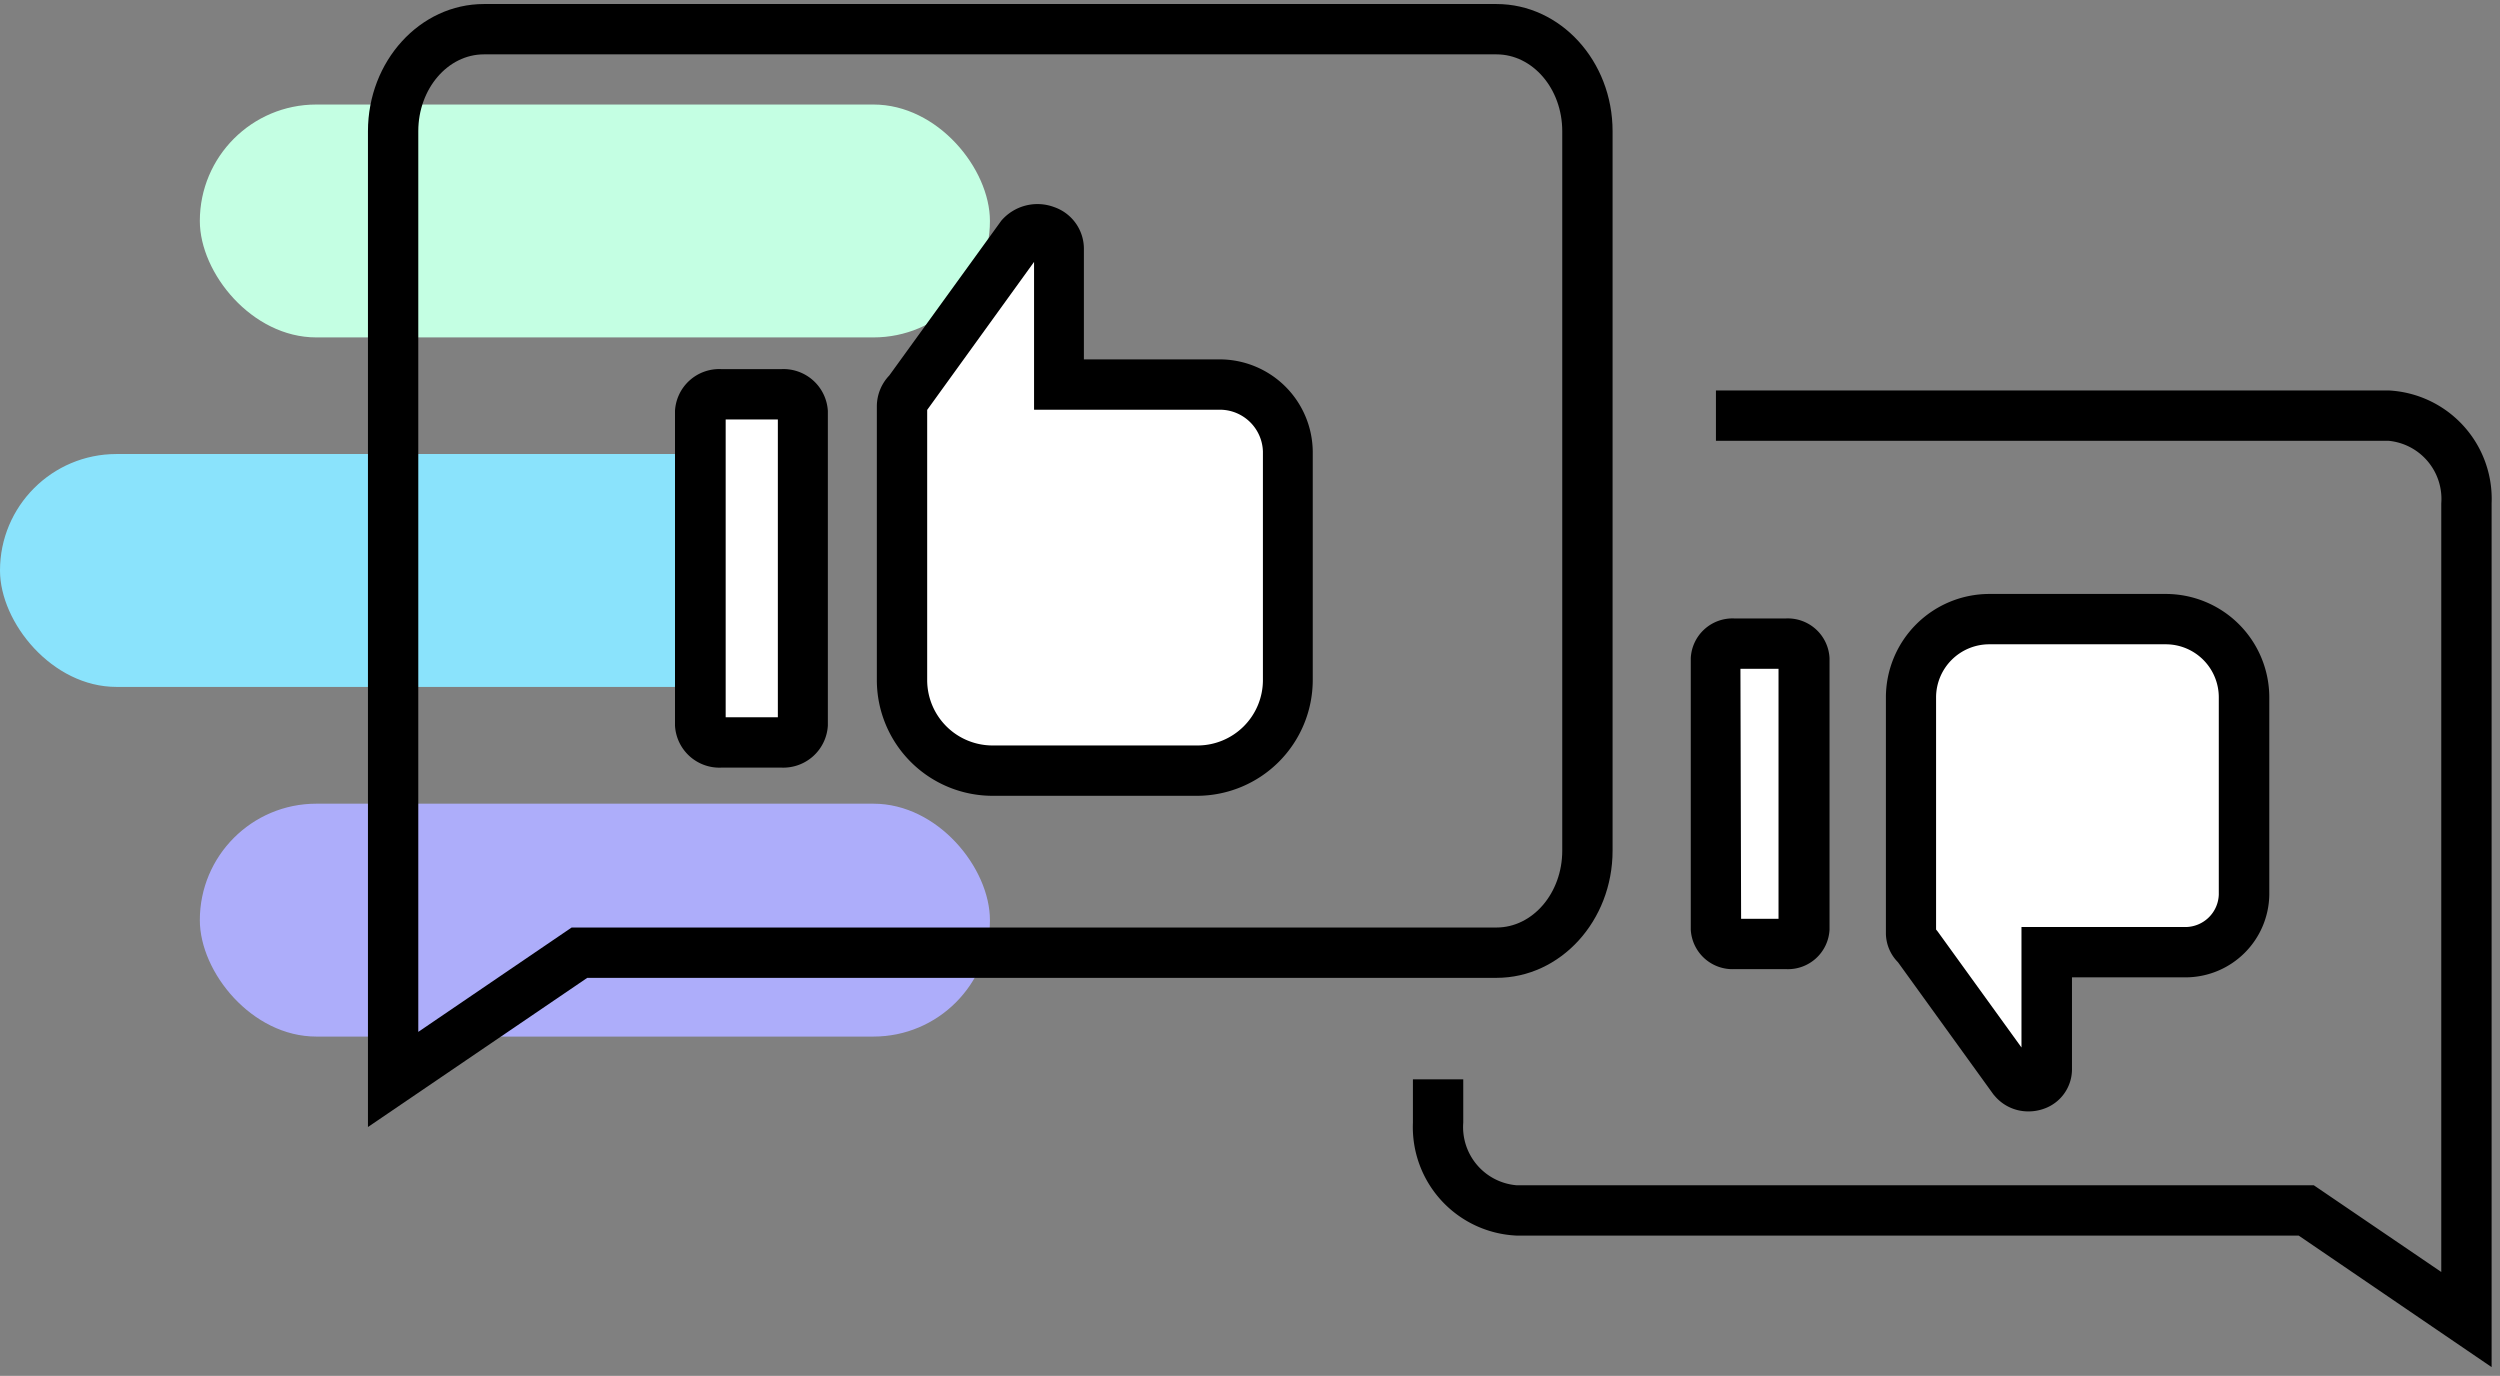 <?xml version="1.0" encoding="UTF-8"?>
<svg xmlns="http://www.w3.org/2000/svg" id="Layer_1" data-name="Layer 1" viewBox="0 0 149 82">
  <rect x="0" y="0" width="149" height="82" fill="#808080" stroke="none"/>
  <defs>
    <style>.cls-1{fill:#c4ffe3;}.cls-2{fill:#8ae3fc;}.cls-3{fill:#adadfa;}.cls-4{fill:#fff;fill-rule:evenodd;}</style>
  </defs>
  <title>reviews</title>
  <rect class="cls-1" x="11.91" y="6.23" width="47.09" height="13.88" rx="6.94"></rect>
  <rect class="cls-2" y="27.06" width="47.09" height="13.88" rx="6.94"></rect>
  <rect class="cls-3" x="11.91" y="47.9" width="47.09" height="13.88" rx="6.94"></rect>
  <path d="M21.93,67.17V7.82c0-4.18,3.1-7.58,6.91-7.58H89.19c3.82,0,6.92,3.4,6.92,7.58V50.7c0,4.18-3.1,7.58-6.92,7.58H35ZM28.84,3.24c-2.15,0-3.91,2.05-3.91,4.58V61.5l9.14-6.22H89.19c2.16,0,3.92-2.05,3.92-4.58V7.82c0-2.53-1.76-4.58-3.92-4.58Z"></path>
  <path class="cls-4" d="M63.13,22.92V14.83a1.29,1.29,0,0,0-2.27-.71l-6.68,9.23a1.23,1.23,0,0,0-.42.85V40.54a5.39,5.39,0,0,0,5.4,5.39H71.37a5.39,5.39,0,0,0,5.4-5.39V26.9a4.07,4.07,0,0,0-4-4Z"></path>
  <path d="M71.37,47.43H59.16a6.9,6.9,0,0,1-6.9-6.89V24.2A2.67,2.67,0,0,1,53,22.38l6.68-9.23a2.84,2.84,0,0,1,3.14-.81,2.63,2.63,0,0,1,1.78,2.49v6.59h8.16a5.55,5.55,0,0,1,5.48,5.48V40.54A6.91,6.91,0,0,1,71.37,47.43Zm-16.11-23V40.54a3.9,3.9,0,0,0,3.9,3.89H71.37a3.9,3.9,0,0,0,3.9-3.89V26.9a2.57,2.57,0,0,0-2.48-2.48H61.63V15.61Z"></path>
  <path class="cls-4" d="M43,23.49h3.56a1.17,1.17,0,0,1,1.28,1V43.25a1.17,1.17,0,0,1-1.28,1H43a1.16,1.16,0,0,1-1.27-1V24.48A1.16,1.16,0,0,1,43,23.49Z"></path>
  <path d="M46.58,45.75H43a2.65,2.65,0,0,1-2.77-2.5V24.48A2.64,2.64,0,0,1,43,22h3.56a2.65,2.65,0,0,1,2.78,2.49V43.25A2.66,2.66,0,0,1,46.58,45.75Zm-3.33-3h3.11V25H43.25Z"></path>
  <path d="M148.5,81.48,137,73.64H90.37a6.47,6.47,0,0,1-6.16-6.73V64.33h3v2.58a3.48,3.48,0,0,0,3.16,3.73H137.9l7.6,5.17V30a3.48,3.48,0,0,0-3.16-3.73H102.27v-3h40.07A6.47,6.47,0,0,1,148.5,30Z"></path>
  <path class="cls-4" d="M122,56.76v7a1.11,1.11,0,0,1-2,.61l-5.76-8a1.09,1.09,0,0,1-.37-.74V41.56a4.66,4.66,0,0,1,4.66-4.66h10.54a4.66,4.66,0,0,1,4.65,4.66V53.32a3.51,3.51,0,0,1-3.43,3.44Z"></path>
  <path d="M120.88,66.24a2.61,2.61,0,0,1-2-.93l-.07-.08-5.69-7.88a2.48,2.48,0,0,1-.72-1.7V41.56a6.17,6.17,0,0,1,6.16-6.16h10.54a6.17,6.17,0,0,1,6.15,6.16V53.32a5,5,0,0,1-4.93,4.93h-6.83v5.49a2.49,2.49,0,0,1-1.67,2.34A2.72,2.72,0,0,1,120.88,66.24ZM115.39,55.4l.09.11,5,6.92V55.25h9.83a2,2,0,0,0,1.93-1.93V41.56a3.16,3.16,0,0,0-3.15-3.16H118.55a3.17,3.17,0,0,0-3.16,3.16Z"></path>
  <path class="cls-4" d="M103.37,56.27h3.07a1,1,0,0,0,1.1-.86V39.22a1,1,0,0,0-1.1-.86h-3.07a1,1,0,0,0-1.1.86V55.41A1,1,0,0,0,103.37,56.27Z"></path>
  <path d="M106.44,57.76h-3.07a2.49,2.49,0,0,1-2.6-2.35V39.22a2.49,2.49,0,0,1,2.6-2.36h3.07a2.49,2.49,0,0,1,2.6,2.36V55.41A2.48,2.48,0,0,1,106.44,57.76Zm-2.67-3H106V39.86h-2.27Z"></path>
</svg>
